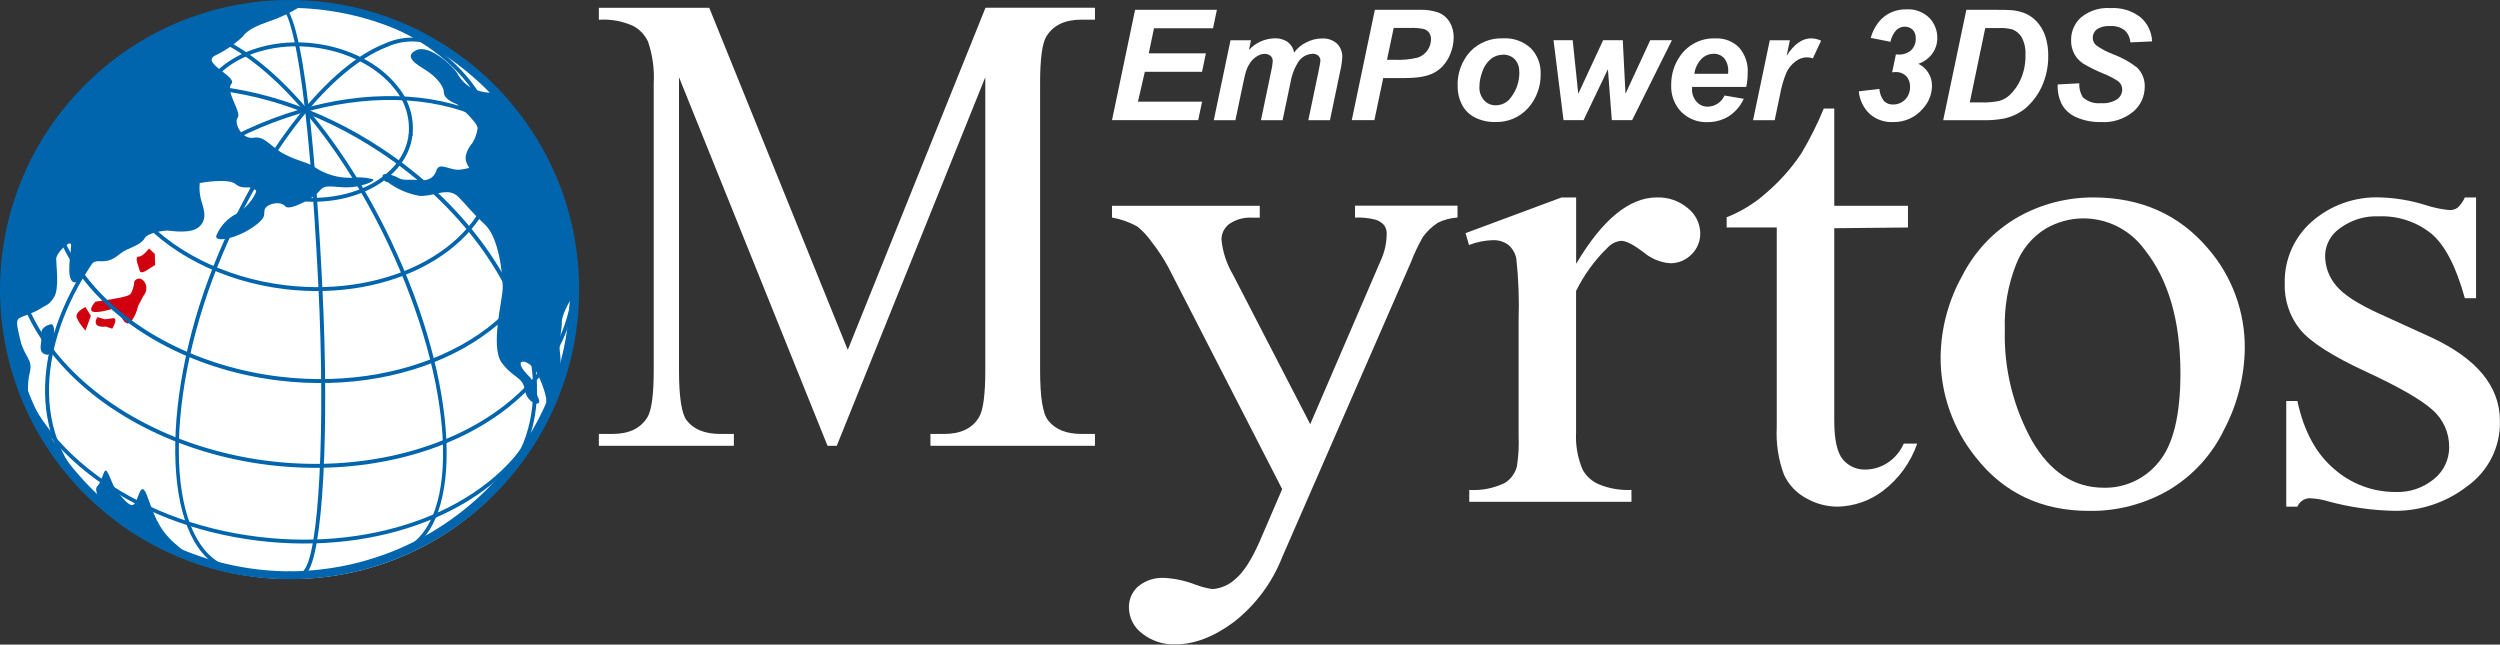 <?xml version="1.0" encoding="UTF-8"?>
<svg id="_レイヤー_1" data-name="レイヤー 1" xmlns="http://www.w3.org/2000/svg" viewBox="0 0 376.84 97.16">
  <rect x="0" y="0" width="376.84" height="97.16" fill="#333333" stroke="none"/>
  <defs>
    <style>
      .cls-1 {
        fill: #d1000e;
      }

      .cls-1, .cls-2, .cls-3 {
        stroke-width: 0px;
      }

      .cls-2 {
        fill: #0065ac;
      }

      .cls-3 {
        fill: #fff;
      }
    </style>
  </defs>
  <circle class="cls-3" cx="43.81" cy="44.14" r="43.14"/>
  <path class="cls-2" d="M7.52,48.92s-1.43.32-1.27,1.44-.64,2.54.48,3.02.95-.96,1.27-2.23.16-2.54-.48-2.23Z"/>
  <path class="cls-2" d="M4.66,61.65c-.53-1.81-.59-3.73-.16-5.57.48-1.91-.8-2.23-1.43-4.78s-.63-3.02-.16-3.34,2.23-.8,3.18-1.43,1.27-.48,2.07-1.75c.8-1.27.31-4.77.31-5.73s2.07-2.86,2.23-2.23-.95,5.41.48,5.73,1.59-3.34,3.82-3.18c2.23.16,2.71-1.12,4.14-1.75s2.23-.96,2.7-1.75,2.86-1.12,3.34-1.12,3.66.63,4.93-.64.48-2.86.16-4.13c-.19-.78-.25-1.59-.16-2.39,0,0,4.29-.8,5.41.16s2.55.16,3.02.64-1.11,2.86-2.86,3.82c-1.35.67-2.42,1.8-3.02,3.18-.63,1.28,2.86.64,5.41-1.11s1.43-2.07,1.91-2.87,2.39-1.11,3.02-.32,4.3-1.27,5.09-2.23,1.11-.79,3.66-.63,5.41-1.12,4.29-1.27c-1.04-.24-2.12-.29-3.18-.16-1.92.03-3.81-.52-5.41-1.59-1.11-.79-2.23-.79-4.46-1.91s-3.02-2.86-4.77-2.54-3.02-2.23-2.39-3.03-1.91-3.98-.95-5.09-4.77-3.18-2.39-4.3c1.52-.73,2.91-1.7,4.14-2.86,0,0,.48-1.11,3.82-2.22,2.03-.68,3.96-1.65,5.73-2.86,0,0-18.44.4-28,8.43C10.23,15.52-.71,24.41,1,50.51c.48,7.32,3.66,11.14,3.66,11.14h0Z"/>
  <path class="cls-2" d="M15.95,76.61s-2.07-2.55-1.27-3.34.95-2.86,1.43-2.23c.48.63.96,2.55,1.75,3.34s1.75,2.22,2.39,1.59.95-3.82,1.91-1.27,1.59,4.93,4.13,7.16,3.18,2.39,3.18,2.39c0,0-6.68-2.54-10.02-4.93s-3.5-2.71-3.5-2.71h0Z"/>
  <path class="cls-1" d="M23.39,39.94l-.88.55s-1.28.98-1.44.34-.86-2.16-.18-2.15,1.57-1.22,1.57-1.22l.87.8"/>
  <path class="cls-1" d="M18.36,47.9s.7,1.52,1.47.49c.48-.68.82-1.45.98-2.26l.81-1.54c.52-.57.59-1.42.18-2.07-.83-1.12-1.55-.13-1.55-.13,0,0-.13,1.55-.7,2.02s-5.15,1.06-5.15,1.06c0,0-1.09,1.11-.49,1.47s2.95-.36,2.95-.36l.79.48"/>
  <path class="cls-1" d="M12.88,46.29s-1.68.74-1.29,1.66c.34.69.77,1.32,1.29,1.88l.82-2.22-.82-1.33Z"/>
  <path class="cls-1" d="M17.07,47.97l-1.27.16-1.11-.33s-.48.64-.16,1.11,1.43.32,1.43.32l.96.32s.95-1.59.16-1.59Z"/>
  <path class="cls-2" d="M58.43,27.45c1.41,1.05,3.04,1.76,4.78,2.07,2.23.16,4.3-1.43,5.88.16s1.75,2.06,3.98,4.14c2.22,2.07,2.71,7.79,2.71,9.54s-1.91,8.91-.16,11.3,3.18,2.07,3.5,4.14,2.7,2.7,2.06,1.27-.79-2.71-1.27-3.18-1.43-1.43-1.43-2.07,1.43-.32,2.39,1.28c.65,1.2,1.14,2.48,1.44,3.81.09.85.03,1.71-.16,2.55l1.59-3.03s.48-2.07.64-3.18c.16-1.11.16-2.24,0-3.35-.16-1.27.32-3.18.32-4.45s1.81-4.14,1.81-4.14c0,0,1.06-18.29-11.83-30.38-.75.09-1.5.03-2.22-.16-1.39-.31-2.6-1.17-3.34-2.39-.48-1.11-4.29-4.77-6.36-3.82-2.07.96.16,2.22,1.43,3.02,1.27.79,2.71,2.23,2.71,3.34s1.91,1.75,1.91,1.75c0,0,3.18,2.71,3.18,3.66-.1.79-.37,1.55-.79,2.23,0,0-1.28,1.43-.96,2.7s1.12.95-.64,1.28-3.34-1.28-3.82.16-1.75,1.6-2.86,1.44-2.07.16-2.87-.32-2.54-.95-2.38-.16c.03.43.37.76.79.8h0Z"/>
  <path class="cls-2" d="M29.73,16.44c-.79,6.54,5.85,12.73,14.8,13.81s16.87-3.36,17.65-9.89c.02-.16-.09-.3-.25-.33,0,0,0,0,0,0-.16-.02-.31.09-.33.25,0,0,0,0,0,0-.75,6.21-8.38,10.42-17,9.38s-15.03-6.94-14.28-13.15c.02-.16-.1-.31-.26-.33,0,0,0,0,0,0-.16-.02-.31.1-.33.26Z"/>
  <path class="cls-2" d="M29.73,16.44c-.02.16.09.31.25.33,0,0,0,0,0,0,.16.02.31-.09.33-.25,0,0,0,0,0,0,.75-6.21,8.38-10.42,17-9.38,5.01.61,9.55,2.93,12.14,6.22,1.62,1.92,2.39,4.42,2.15,6.93-.02.16.1.31.26.33.16.02.3-.1.33-.26.27-2.66-.55-5.31-2.27-7.36-2.68-3.42-7.36-5.83-12.53-6.45-8.95-1.08-16.87,3.36-17.66,9.9Z"/>
  <path class="cls-2" d="M39.63.38c-12.8,1.17-22.54,8.62-23.69,18.1-.49,4.82,1,9.63,4.12,13.34,4.88,6.23,13.42,10.62,22.85,11.76,16.3,1.96,30.73-6.09,32.16-17.96,1.4-11.62-9.94-22.57-25.82-24.94-.16-.05-.33.03-.38.19-.05.16.03.33.19.38.03.01.07.02.11.02,15.56,2.32,26.68,12.99,25.32,24.28-1.4,11.54-15.53,19.37-31.51,17.44-9.28-1.12-17.67-5.42-22.46-11.53-3.02-3.59-4.46-8.24-3.99-12.91C17.64,9.35,27.16,2.12,39.68.97c.17.01.31-.11.33-.27.01-.17-.11-.31-.27-.33-.04,0-.07,0-.11,0Z"/>
  <path class="cls-2" d="M3.01,29.12c-.57,1.61-.97,3.28-1.17,4.98-.79,6.57,1.25,13.19,5.91,19.12,7.01,8.94,19.29,15.25,32.84,16.88,13.55,1.63,26.97-1.58,35.91-8.6,5.94-4.66,9.49-10.59,10.28-17.17.23-1.87.22-3.77-.01-5.64-.02-.16-.16-.28-.32-.26,0,0,0,0,0,0-.16.02-.28.17-.26.33.23,1.83.24,3.67.01,5.5-.78,6.42-4.25,12.22-10.07,16.78-8.81,6.92-22.08,10.08-35.47,8.47s-25.53-7.85-32.45-16.66c-4.56-5.81-6.56-12.27-5.79-18.69.2-1.65.58-3.28,1.14-4.84.05-.16-.03-.32-.18-.38-.15-.05-.32.03-.38.18Z"/>
  <path class="cls-2" d="M17.75,8.94c-6.01,4.28-9.59,9.89-10.35,16.22-.71,5.88,1.11,11.8,5.28,17.11,6.27,7.99,17.24,13.64,29.36,15.09,20.94,2.53,39.47-7.81,41.31-23.04.68-5.7-1.01-11.45-4.92-16.64-.12-.11-.31-.11-.42,0-.09.09-.11.23-.05.35,3.81,5.06,5.47,10.66,4.81,16.21-1.8,14.91-20.04,25.01-40.65,22.53-11.96-1.44-22.79-7-28.97-14.88-4.07-5.18-5.86-10.95-5.17-16.67.74-6.16,4.24-11.63,10.11-15.81.14-.09.17-.27.08-.41-.09-.14-.27-.17-.41-.08,0,0,0,0-.01.01h0Z"/>
  <path class="cls-2" d="M1.77,53.05c-.16.03-.27.19-.24.35,2.68,14.22,18.07,25.77,37.43,28.11,18.17,2.19,35.03-4.37,41.95-16.31.08-.14.03-.32-.11-.4-.14-.08-.32-.03-.4.11h0c-6.8,11.74-23.43,18.18-41.37,16.02-19.1-2.3-34.29-13.66-36.92-27.63-.03-.16-.19-.27-.35-.24Z"/>
  <path class="cls-2" d="M42.19.58c-.16.03-.27.19-.23.36.03.13.13.22.26.24,1.7-.09,4.24,10.88,5.78,42.09,1.06,21.42.09,40.18-2.21,42.72-.09.12-.21.19-.36.22-.16,0-.29.14-.28.3,0,0,0,0,0,0,.01.16.15.28.31.28.3-.03.58-.18.77-.41,2.43-2.68,3.44-21.23,2.36-43.14-.79-16-2.67-42.83-6.4-42.65h0Z"/>
  <path class="cls-2" d="M24,5.09c-.14.09-.18.28-.09.42.07.11.21.16.34.12,2.36-.99,5.03-.98,7.39.03,8.84,3.15,19.36,15.29,26.8,30.96,10.1,21.25,11.19,41.91,2.43,46.07-.15.07-.21.25-.14.4.07.14.24.21.39.14,9.06-4.31,8.09-25.33-2.15-46.87-7.5-15.8-18.16-28.07-27.14-31.26-2.98-1.06-5.61-1.06-7.84,0h0Z"/>
  <path class="cls-2" d="M58.04,6.55c-8.5,3.33-18.32,15.7-25.03,31.51-9,21.21-8.76,43.48.52,47.63.15.07.32,0,.39-.14.07-.15,0-.32-.14-.39,0,0,0,0-.01,0-9-4.03-9.1-25.93-.22-46.86,6.64-15.67,16.34-27.91,24.7-31.19,2.29-1.07,4.93-1.14,7.27-.2.15.06.32,0,.39-.15.07-.15,0-.32-.15-.38,0,0,0,0,0,0-2.49-1.01-5.29-.94-7.73.18h0Z"/>
  <path class="cls-2" d="M5.88,22.89c-.57.85-1.06,1.75-1.49,2.67-.07.15-.01.32.13.4.15.07.32.01.4-.13,0,0,0-.01,0-.02.42-.9.9-1.76,1.45-2.59,8.69-13.06,31.57-13.16,51.01-.23,11.8,7.85,20.18,19.16,22.41,30.24,1.31,6.49.36,12.37-2.73,17.01l-1.2,1.62c.09-.12.27-.15.39-.06,0,0,0,0,.01,0,.13.11.15.29.05.43l1.24-1.68c3.18-4.78,4.15-10.81,2.82-17.45-2.26-11.24-10.73-22.68-22.66-30.62-19.71-13.11-42.96-12.93-51.83.39Z"/>
  <path class="cls-2" d="M29.82,23.58c-11.84,7.63-20.24,18.76-22.46,29.77-1.35,6.69-.29,12.81,3.07,17.7l1.37,1.78c.1.12.27.14.39.05,0,0,0,0,0,0,.13-.11.15-.3.05-.43l-1.33-1.74c-3.25-4.75-4.28-10.71-2.97-17.24,2.18-10.87,10.48-21.85,22.2-29.4,19.34-12.46,42.4-11.92,51.4,1.2,1.13,1.61,2.03,3.36,2.66,5.22.05.15.22.24.37.19.15-.05.24-.22.19-.37h0c-.65-1.92-1.57-3.73-2.73-5.38-9.18-13.38-32.6-13.99-52.21-1.36h0Z"/>
  <path class="cls-2" d="M0,43.65c.03,24.1,19.56,43.63,43.65,43.66.33-.01.58-.29.57-.62-.01-.31-.26-.55-.57-.57-23.46-.11-42.38-19.22-42.26-42.68C1.5,20.15,20.36,1.3,43.65,1.18c.33,0,.59-.27.59-.59,0-.33-.27-.59-.59-.59C19.56.03.03,19.55,0,43.65Z"/>
  <path class="cls-2" d="M43.06.59c0,.33.26.59.59.59,0,0,0,0,0,0,23.46.11,42.38,19.22,42.26,42.68-.11,23.29-18.97,42.15-42.26,42.26-.33.01-.58.29-.57.62.01.31.26.55.57.57,24.11,0,43.65-19.54,43.65-43.65S67.76,0,43.65,0c-.33,0-.59.26-.59.59,0,0,0,0,0,0Z"/>
  <path class="cls-3" d="M124.74,67.2l-22.39-55.56v44.17c0,4.04.39,6.56,1.16,7.56,1.06,1.36,2.74,2.04,5.04,2.04h2.07v1.79h-20.35v-1.79h2.07c2.47,0,4.22-.84,5.25-2.52.63-1.03.95-3.39.95-7.08V12.57c.12-2.14-.17-4.27-.86-6.3-.47-1-1.24-1.83-2.22-2.35-1.62-.74-3.41-1.07-5.19-.94v-1.8h16.64l20.88,51.56L148.55,1.17h16.5v1.79h-2.02c-2.5,0-4.26.84-5.3,2.52-.63,1.03-.95,3.39-.95,7.08v43.25c0,4.04.4,6.56,1.21,7.56,1.06,1.36,2.74,2.04,5.04,2.04h2.02v1.79h-24.8v-1.79h2.07c2.5,0,4.25-.84,5.25-2.52.63-1.03.95-3.39.95-7.08V11.64l-22.39,55.56h-1.39Z"/>
  <path class="cls-3" d="M167.62,31.02h22.27v1.79h-1.09c-1.24-.09-2.48.25-3.51.95-.74.56-1.18,1.43-1.17,2.36.18,1.86.77,3.65,1.72,5.26l11.66,22.56,10.64-24.7c.57-1.24.87-2.59.88-3.95.03-.47-.1-.93-.36-1.32-.35-.4-.8-.7-1.3-.85-1.02-.26-2.06-.37-3.11-.32v-1.8h15.45v1.79c-1.03.06-2.03.33-2.96.78-.89.58-1.67,1.32-2.28,2.18-.68,1.2-1.27,2.45-1.77,3.74l-19.42,44.5c-1.52,3.87-4.06,7.27-7.35,9.82-3.02,2.22-5.94,3.32-8.74,3.32-1.82.07-3.61-.52-5.04-1.66-1.21-.9-1.93-2.31-1.97-3.81-.05-1.26.47-2.47,1.43-3.3,1.11-.89,2.5-1.33,3.91-1.25,1.6.09,3.17.43,4.67,1.01.84.32,1.71.55,2.59.68,1.27-.1,2.47-.62,3.41-1.49,1.23-.99,2.47-2.91,3.72-5.75l3.37-7.83-17.19-33.5c-.72-1.32-1.56-2.59-2.49-3.77-.6-.86-1.32-1.63-2.13-2.3-1.2-.67-2.49-1.13-3.84-1.37v-1.79Z"/>
  <path class="cls-3" d="M237.58,29.76v10.01c3.96-6.68,8.01-10.01,12.16-10.01,1.71-.06,3.38.52,4.69,1.63,1.15.91,1.84,2.3,1.86,3.77.02,1.21-.47,2.38-1.34,3.21-.84.85-2,1.33-3.2,1.31-1.49-.11-2.91-.71-4.05-1.69-1.49-1.12-2.6-1.69-3.32-1.69-.77.07-1.48.42-2.01.98-1.97,1.9-3.59,4.13-4.8,6.58v21.34c-.1,1.93.24,3.85,1,5.62.54.97,1.39,1.73,2.4,2.17,1.56.65,3.26.94,4.95.86v1.79h-24.45v-1.79c1.85.12,3.7-.25,5.37-1.06.9-.56,1.54-1.45,1.81-2.47.24-1.55.33-3.12.26-4.69v-17.41c.1-3.07-.01-6.14-.34-9.19-.15-.84-.59-1.61-1.25-2.15-.66-.47-1.45-.7-2.26-.68-1.24.03-2.47.28-3.63.73l-.52-1.79,14.48-5.38h2.19Z"/>
  <path class="cls-3" d="M276.49,16.36v14.66h11.11v3.27l-11.11.11v29.01c0,2.9.44,4.85,1.31,5.86.84.99,2.08,1.55,3.38,1.51,1.17-.01,2.32-.35,3.3-.99,1.1-.7,1.96-1.72,2.48-2.92h2.03c-.98,2.83-2.77,5.3-5.15,7.11-1.98,1.51-4.38,2.34-6.87,2.39-1.64-.01-3.25-.44-4.68-1.25-1.49-.79-2.67-2.04-3.38-3.56-.85-2.29-1.22-4.72-1.09-7.16v-30.11h-7.55v-1.54c2.15-.85,4.14-2.06,5.87-3.59,2.06-1.75,3.88-3.78,5.38-6.03,1.29-2.17,2.43-4.43,3.39-6.77h1.57Z"/>
  <path class="cls-3" d="M315.49,29.76c7.2,0,12.97,2.56,17.33,7.69,3.63,4.18,5.6,9.55,5.55,15.09-.06,4.22-1.11,8.38-3.07,12.12-1.83,3.85-4.76,7.07-8.43,9.24-3.63,2.09-7.76,3.17-11.95,3.11-7.16,0-12.85-2.68-17.06-8.03-3.48-4.29-5.37-9.66-5.34-15.18.05-4.27,1.16-8.46,3.24-12.19,1.9-3.76,4.87-6.88,8.53-8.95,3.42-1.91,7.28-2.9,11.2-2.9ZM313.89,32.92c-1.94.03-3.83.56-5.51,1.53-2.04,1.25-3.61,3.14-4.47,5.37-1.24,3.14-1.83,6.5-1.71,9.87-.16,5.86,1.26,11.65,4.11,16.78,2.74,4.7,6.35,7.05,10.83,7.05,3.21.06,6.27-1.38,8.27-3.89,2.17-2.59,3.26-7.05,3.26-13.37,0-7.91-1.81-14.14-5.43-18.67-2.18-2.98-5.67-4.72-9.36-4.67Z"/>
  <path class="cls-3" d="M373.23,29.76v15.19h-1.69c-1.32-4.78-3.01-8.03-5.07-9.75-2.23-1.78-5.03-2.7-7.88-2.59-2.11-.1-4.19.54-5.88,1.8-1.33.91-2.16,2.39-2.23,3.99-.04,1.71.56,3.38,1.68,4.68,1.09,1.33,3.27,2.75,6.56,4.24l7.57,3.45c7.03,3.22,10.54,7.45,10.54,12.7.09,3.88-1.75,7.55-4.91,9.81-3.14,2.44-7.01,3.75-10.98,3.72-3.37-.06-6.72-.54-9.97-1.42-.91-.28-1.85-.44-2.8-.48-.82.01-1.55.51-1.87,1.27h-1.68v-15.92h1.68c.97,4.54,2.83,7.96,5.56,10.26,2.54,2.23,5.82,3.46,9.2,3.45,2.13.09,4.21-.61,5.85-1.97,1.43-1.16,2.27-2.91,2.27-4.75.03-2.17-.89-4.24-2.52-5.66-1.69-1.53-5.04-3.45-10.07-5.78s-8.31-4.43-9.87-6.32c-1.6-1.98-2.42-4.47-2.33-7.01-.07-3.51,1.4-6.87,4.02-9.21,2.86-2.53,6.59-3.86,10.41-3.7,2.31.07,4.6.46,6.8,1.15,1.15.38,2.33.63,3.53.75.46.03.92-.09,1.3-.35.46-.44.84-.96,1.09-1.55h1.68Z"/>
  <path class="cls-3" d="M167.62,18.11l3.48-16.63h12.33l-.58,2.78h-8.9l-.79,3.78h8.61l-.58,2.78h-8.62l-1.04,4.51h9.67l-.59,2.78h-12.99Z"/>
  <path class="cls-3" d="M185.51,6.07h3.06l-.31,1.46c.97-1.06,2.33-1.69,3.77-1.75.74-.05,1.48.15,2.1.57.5.39.83.94.94,1.57.46-.64,1.08-1.16,1.79-1.51.75-.4,1.58-.61,2.43-.61.82-.05,1.63.23,2.24.77.54.54.83,1.28.8,2.04-.04.73-.15,1.45-.32,2.15l-1.54,7.36h-3.26l1.54-7.36c.19-.92.28-1.44.28-1.57.02-.29-.09-.58-.3-.79-.25-.21-.57-.32-.9-.29-.89.04-1.7.52-2.17,1.28-.61.99-1.01,2.1-1.18,3.26l-1.15,5.47h-3.26l1.52-7.28c.13-.54.22-1.08.26-1.63,0-.3-.11-.58-.32-.78-.25-.21-.57-.32-.89-.31-.39,0-.77.12-1.1.32-.39.22-.72.52-.99.87-.32.44-.56.92-.73,1.43-.09.27-.24.89-.44,1.85l-1.16,5.53h-3.26l2.52-12.05Z"/>
  <path class="cls-3" d="M207.19,18.11h-3.43l3.48-16.63h6.76c.97-.04,1.94.11,2.85.42.69.28,1.27.77,1.66,1.41.42.71.63,1.52.61,2.34,0,.84-.17,1.67-.49,2.45-.27.71-.68,1.35-1.2,1.91-.44.45-.95.82-1.52,1.09-.7.29-1.44.48-2.2.56-1,.1-2.01.13-3.02.11h-2.19l-1.33,6.34ZM209.08,9.01h1.05c1.22.07,2.44-.05,3.62-.34.58-.21,1.08-.59,1.43-1.09.34-.48.52-1.06.52-1.64.02-.35-.08-.69-.27-.99-.18-.26-.45-.46-.75-.56-.71-.16-1.43-.21-2.15-.18h-2.45l-1.01,4.8Z"/>
  <path class="cls-3" d="M219.72,13.11c-.1-1.96.58-3.88,1.89-5.34,1.29-1.34,3.1-2.07,4.96-1.99,1.53-.09,3.03.44,4.16,1.47,1.03,1.05,1.57,2.48,1.5,3.95.03,1.86-.64,3.67-1.87,5.06-1.26,1.43-3.11,2.21-5.01,2.13-1.05.02-2.08-.21-3.02-.68-.84-.42-1.53-1.09-1.96-1.93-.43-.83-.65-1.75-.65-2.68ZM229,10.79c.03-.68-.21-1.35-.67-1.85-.46-.47-1.09-.72-1.74-.7-.68,0-1.34.22-1.87.65-.59.5-1.03,1.16-1.27,1.89-.28.73-.44,1.5-.45,2.28-.04.75.21,1.49.7,2.05.45.5,1.1.78,1.77.76.89,0,1.73-.42,2.25-1.14.88-1.12,1.34-2.52,1.3-3.95Z"/>
  <path class="cls-3" d="M246.02,18.11h-3.06l-.59-7.67-3.67,7.67h-3.02l-1.51-12.05h2.89l.84,8.08,3.75-8.08h2.96l.41,8.08,3.73-8.08h3.27l-6,12.05Z"/>
  <path class="cls-3" d="M263.23,13.1h-8.17c0,.13-.01.23-.01.3-.03.71.22,1.41.69,1.94.42.48,1.03.75,1.67.74,1.1-.01,2.09-.67,2.53-1.68l2.91.49c-.49,1.08-1.28,2-2.27,2.64-.96.59-2.07.89-3.2.88-1.47.06-2.9-.5-3.95-1.54-1.04-1.09-1.59-2.56-1.52-4.07-.02-1.58.46-3.12,1.37-4.4,1.22-1.73,3.23-2.71,5.34-2.61,1.31-.06,2.59.43,3.52,1.37.92,1.06,1.39,2.43,1.3,3.83,0,.71-.07,1.42-.22,2.12ZM260.49,11.12c0-.14.01-.25.01-.33.05-.72-.16-1.44-.6-2.01-.41-.45-1-.7-1.61-.67-.68,0-1.33.28-1.81.76-.59.62-.97,1.4-1.08,2.25h5.09Z"/>
  <path class="cls-3" d="M266.76,6.07h3.04l-.49,2.33c1.13-1.75,2.36-2.62,3.69-2.62.52.01,1.04.13,1.51.35l-1.25,2.67c-.3-.11-.62-.16-.94-.16-.62.02-1.22.25-1.7.64-.59.44-1.06,1.03-1.36,1.7-.44,1.08-.76,2.21-.96,3.36l-.79,3.78h-3.26l2.52-12.05Z"/>
  <path class="cls-3" d="M280.17,13.77l3.12-.37c.04.67.29,1.31.7,1.84.36.35.84.53,1.34.51.69.02,1.36-.25,1.85-.75.49-.51.76-1.21.73-1.92.03-.6-.18-1.18-.59-1.62-.42-.41-1-.63-1.59-.6-.17,0-.35.02-.52.05l.57-2.71c.11.01.22.02.33.02.72.05,1.44-.19,1.98-.66.47-.48.72-1.13.68-1.8.03-.47-.14-.93-.46-1.27-.32-.32-.76-.48-1.21-.47-.47,0-.92.19-1.26.52-.45.5-.76,1.11-.88,1.76l-2.97-.59c.28-1.06.83-2.03,1.58-2.82,1.01-.98,2.36-1.51,3.77-1.48,1.29-.09,2.55.38,3.48,1.28.79.82,1.22,1.92,1.2,3.06,0,.84-.26,1.66-.76,2.34-.52.71-1.25,1.24-2.09,1.53,1.26.61,2.06,1.89,2.05,3.29,0,1.25-.47,2.45-1.3,3.38-1.12,1.38-2.82,2.16-4.6,2.11-1.27.05-2.51-.38-3.47-1.21-.96-.9-1.55-2.12-1.66-3.42Z"/>
  <path class="cls-3" d="M292.91,18.11l3.49-16.63h4.48c1.25,0,2.04.02,2.39.06.63.05,1.25.2,1.85.42.54.21,1.04.51,1.47.89.45.39.84.86,1.15,1.38.34.58.59,1.2.74,1.85.18.75.27,1.53.26,2.3.03,1.65-.32,3.28-1.02,4.77-.6,1.28-1.48,2.41-2.58,3.31-.91.69-1.96,1.17-3.07,1.41-1.08.2-2.18.28-3.28.25h-5.87ZM296.9,15.44h1.74c.92.03,1.83-.05,2.73-.23.58-.16,1.11-.46,1.55-.87.73-.69,1.31-1.53,1.7-2.45.49-1.14.72-2.37.69-3.61.06-.92-.14-1.84-.57-2.66-.32-.54-.82-.96-1.41-1.19-.69-.17-1.39-.24-2.1-.2h-1.98l-2.33,11.2Z"/>
  <path class="cls-3" d="M310.16,12.73l3.26-.17c-.04.74.15,1.47.53,2.1.75.68,1.76,1,2.77.89.85.07,1.71-.14,2.43-.6.47-.34.74-.88.75-1.45,0-.49-.22-.95-.61-1.25-.74-.49-1.53-.9-2.36-1.21-.97-.4-1.92-.87-2.83-1.4-.58-.36-1.06-.86-1.4-1.46-.35-.64-.53-1.37-.51-2.1-.03-1.33.53-2.6,1.52-3.48,1.24-1,2.81-1.49,4.4-1.38,1.63-.1,3.24.38,4.53,1.37,1.07.92,1.71,2.24,1.76,3.65l-3.28.15c-.04-.7-.35-1.35-.86-1.83-.63-.47-1.4-.69-2.18-.63-.71-.06-1.42.11-2.02.5-.39.3-.61.77-.61,1.26,0,.46.2.89.56,1.17.76.53,1.59.97,2.46,1.3,1.31.48,2.54,1.16,3.65,2.01.78.76,1.21,1.82,1.17,2.91,0,1.45-.63,2.83-1.74,3.76-1.36,1.11-3.1,1.67-4.85,1.56-1.28.03-2.54-.21-3.71-.72-.95-.39-1.73-1.1-2.22-2-.45-.92-.65-1.93-.6-2.95Z"/>
</svg>